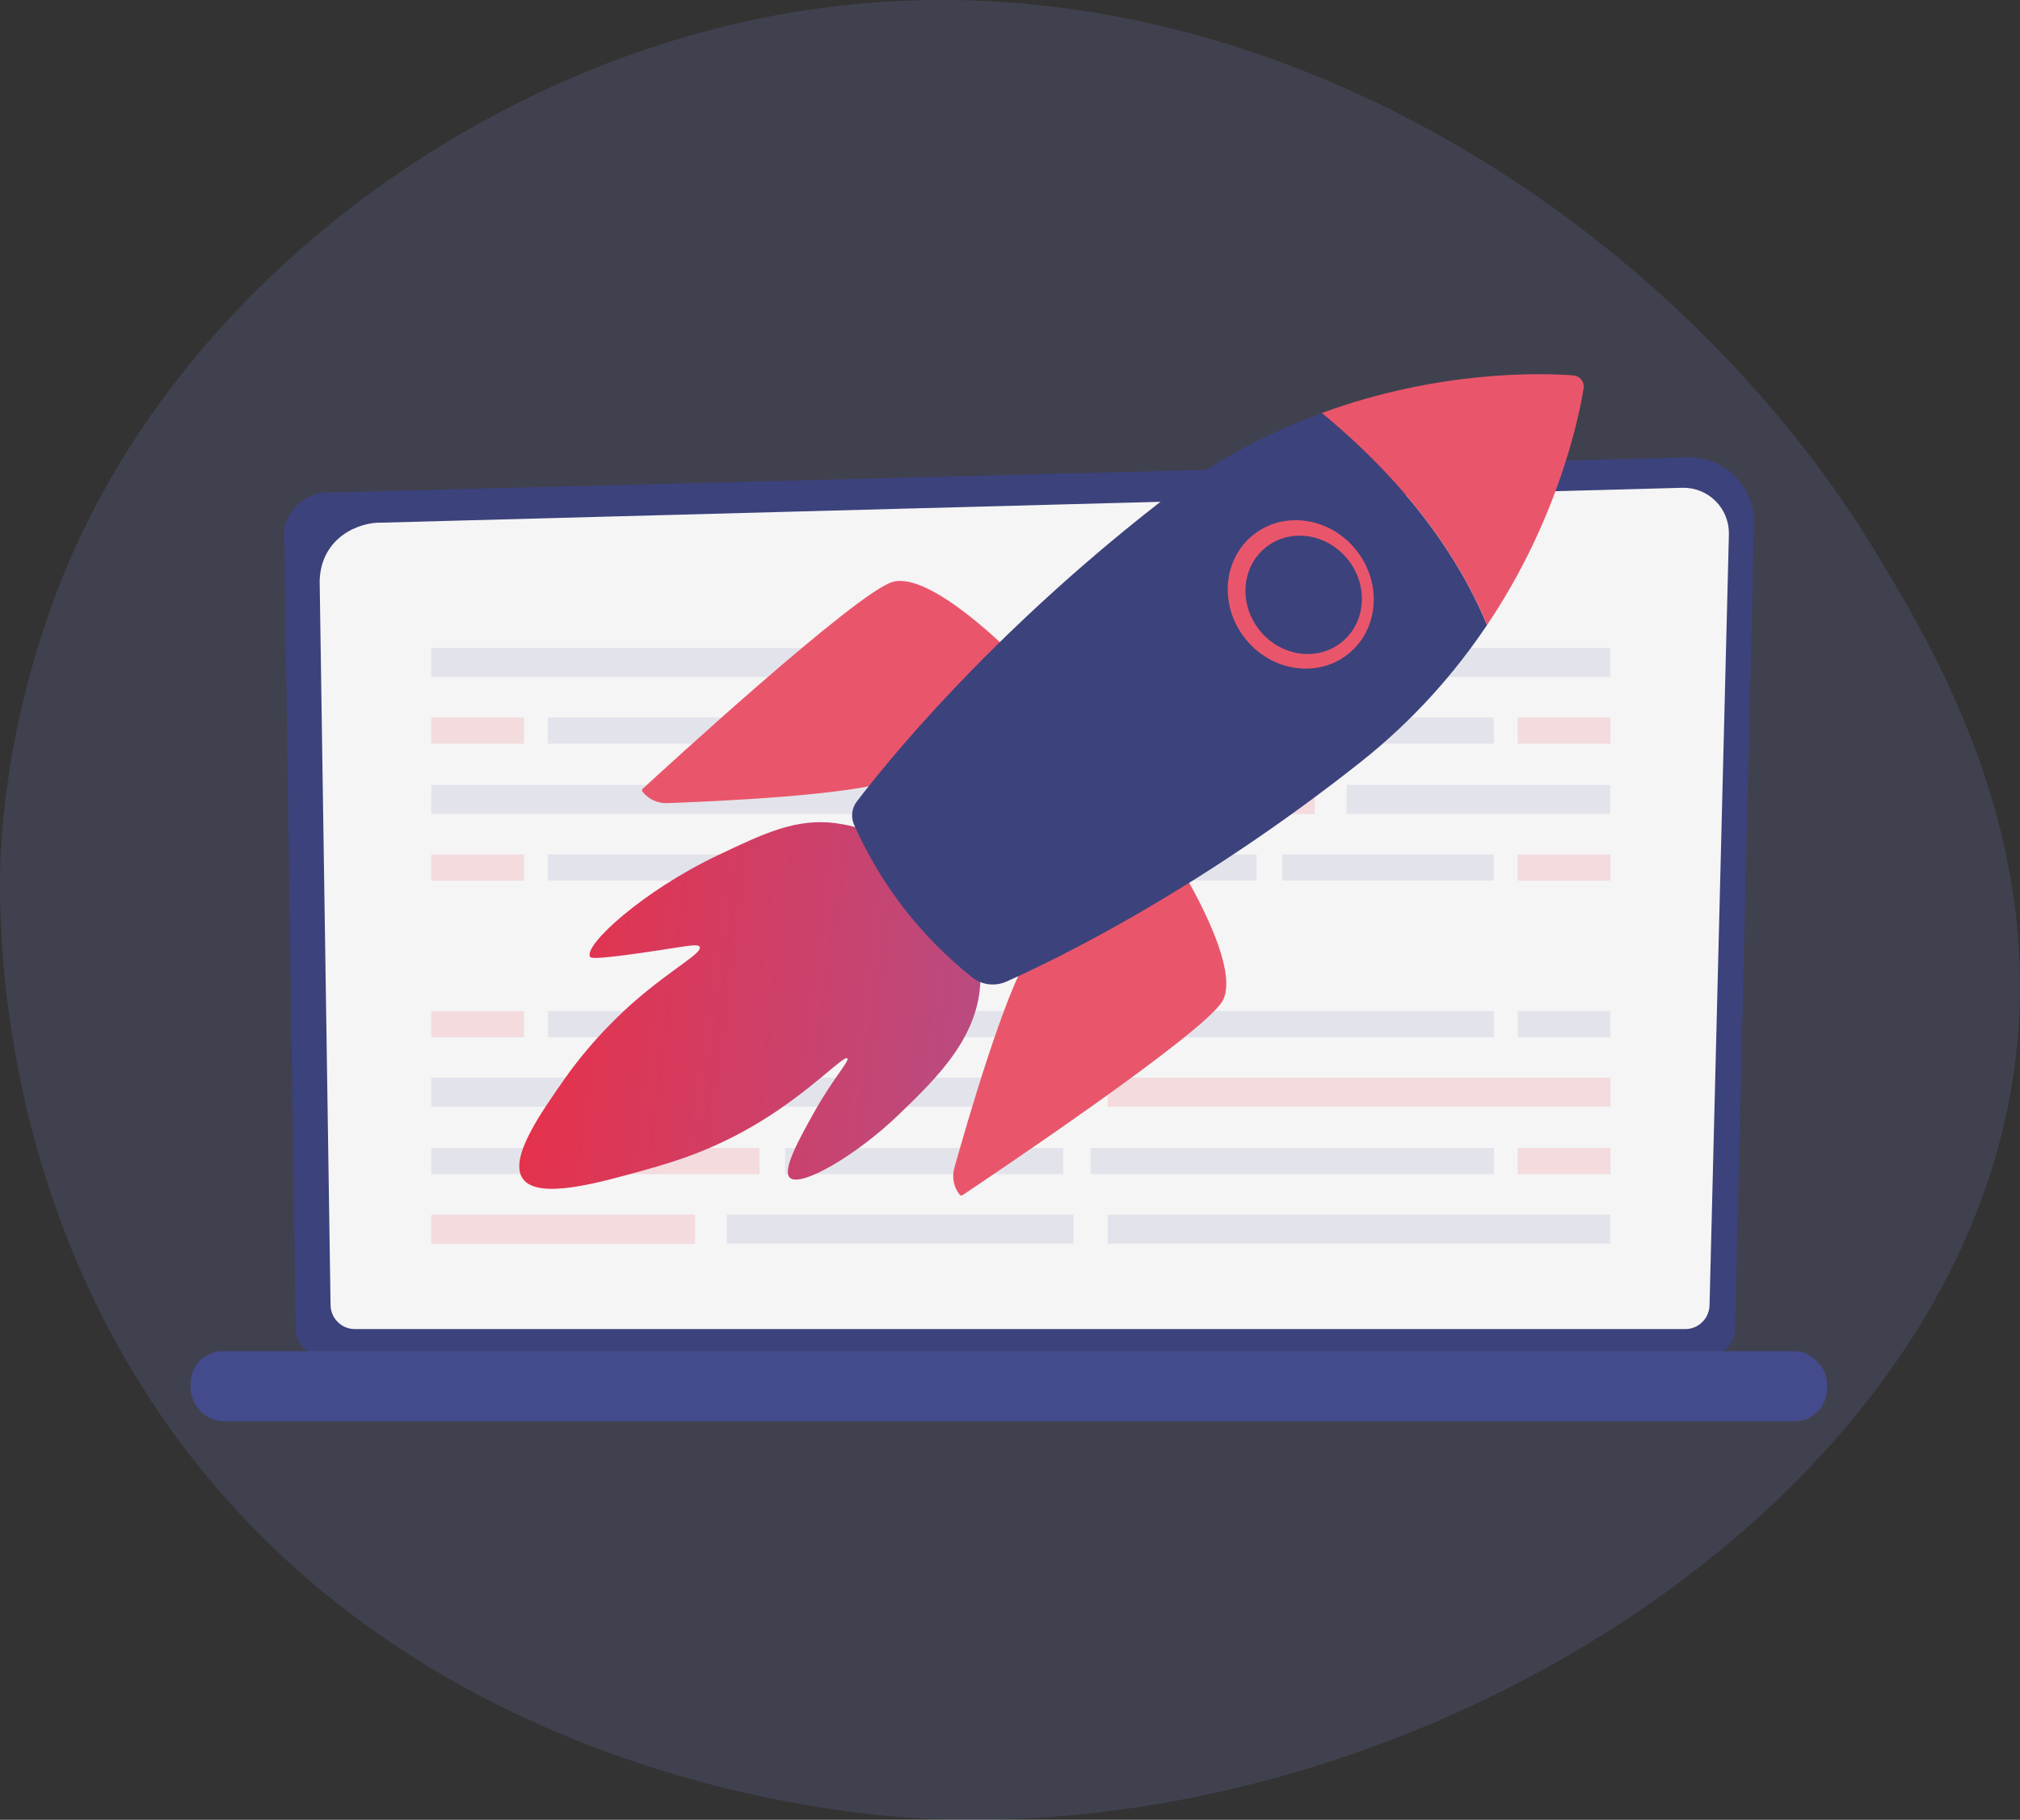 <svg xmlns="http://www.w3.org/2000/svg" xmlns:xlink="http://www.w3.org/1999/xlink" id="Capa_2" data-name="Capa 2" viewBox="0 0 346.61 312.33"><rect x="0" y="0" width="346.61" height="312.33" fill="#333333" stroke="none"/><defs><style>      .cls-1 {        fill: #3c427c;      }      .cls-1, .cls-2, .cls-3, .cls-4, .cls-5, .cls-6, .cls-7, .cls-8 {        stroke-width: 0px;      }      .cls-2 {        fill: #f5f5f5;      }      .cls-3 {        opacity: .1;      }      .cls-3, .cls-4 {        fill: #444b8c;      }      .cls-5 {        fill: url(#Degradado_sin_nombre_11);      }      .cls-6 {        fill: #e9566b;      }      .cls-7 {        fill: #ed7384;      }      .cls-7, .cls-8 {        opacity: .2;      }      .cls-8 {        fill: #757cbd;      }    </style><linearGradient id="Degradado_sin_nombre_11" data-name="Degradado sin nombre 11" x1="102.56" y1="138.89" x2="177.11" y2="138.89" gradientTransform="translate(9.06 18.49) rotate(7.35)" gradientUnits="userSpaceOnUse"><stop offset="0" stop-color="#e5324c"></stop><stop offset="1" stop-color="#ba4b80"></stop></linearGradient></defs><g id="Capa_1-2" data-name="Capa 1"><path class="cls-8" d="m127.36,3.81c81.62-18.39,159.28,32.65,194.59,91.11,9.64,15.96,29.04,48.08,23.77,87.91-10.12,76.5-105,134.43-189.33,129.16-10.86-.68-84.51-6.47-127.58-67.34C-2.72,200.1-.18,150.99.21,144.96c.49-7.61,2.23-24.89,10.2-45.09C29.14,52.42,76.36,15.31,127.36,3.81Z"></path><path class="cls-1" d="m297.69,228.16c0,2.42-1.98,4.4-4.4,4.4H55.14c-2.42,0-4.4-1.98-4.4-4.4l-1.98-136.85c0-2.42,2.85-7.14,8.08-6.79l232.74-6.02c3.04-.08,5.98,1.09,8.13,3.24,2.15,2.15,3.33,5.08,3.26,8.11l-3.27,138.31Z"></path><path class="cls-2" d="m293.34,223.94c0,2.29-1.87,4.17-4.17,4.17H60.89c-2.29,0-4.17-1.87-4.17-4.17l-1.87-124.24c.22-7.48,6.77-10.16,10.75-10l223.06-5.98c2.14-.06,4.2.77,5.71,2.27,1.51,1.51,2.34,3.57,2.29,5.71l-3.32,132.24Z"></path><rect class="cls-4" x="32.71" y="231.9" width="280.76" height="12.02" rx="5.51" ry="5.51" transform="translate(346.19 475.82) rotate(180)"></rect><rect class="cls-3" x="74" y="111.21" width="86.27" height="4.99"></rect><rect class="cls-3" x="166.12" y="111.21" width="59.48" height="4.99"></rect><rect class="cls-3" x="231.07" y="111.21" width="45.26" height="4.99"></rect><rect class="cls-3" x="94" y="123.14" width="69.22" height="4.5"></rect><rect class="cls-3" x="167.9" y="123.14" width="47.72" height="4.5"></rect><rect class="cls-3" x="220.01" y="123.14" width="36.31" height="4.5"></rect><rect class="cls-7" x="74" y="123.14" width="15.91" height="4.5"></rect><rect class="cls-7" x="260.42" y="123.14" width="15.91" height="4.5"></rect><rect class="cls-3" x="74" y="134.71" width="86.27" height="4.99"></rect><rect class="cls-7" x="166.12" y="134.71" width="59.48" height="4.99"></rect><rect class="cls-3" x="231.07" y="134.71" width="45.26" height="4.99"></rect><rect class="cls-3" x="94" y="146.64" width="69.22" height="4.5"></rect><rect class="cls-3" x="167.9" y="146.64" width="47.72" height="4.5"></rect><rect class="cls-3" x="220.01" y="146.64" width="36.31" height="4.5"></rect><rect class="cls-7" x="74" y="146.64" width="15.91" height="4.5"></rect><rect class="cls-7" x="260.42" y="146.64" width="15.91" height="4.5"></rect><rect class="cls-3" x="190.06" y="208.47" width="86.27" height="4.99" transform="translate(466.39 421.93) rotate(180)"></rect><rect class="cls-3" x="124.74" y="208.47" width="59.48" height="4.99" transform="translate(308.95 421.93) rotate(180)"></rect><rect class="cls-7" x="74" y="208.47" width="45.26" height="4.99" transform="translate(193.26 421.93) rotate(180)"></rect><rect class="cls-3" x="187.12" y="197.03" width="69.22" height="4.5" transform="translate(443.46 398.55) rotate(180)"></rect><rect class="cls-3" x="134.72" y="197.03" width="47.72" height="4.5" transform="translate(317.15 398.55) rotate(180)"></rect><rect class="cls-7" x="94.01" y="197.03" width="36.31" height="4.5" transform="translate(224.33 398.55) rotate(180)"></rect><rect class="cls-7" x="260.42" y="197.03" width="15.91" height="4.5" transform="translate(536.75 398.55) rotate(180)"></rect><rect class="cls-3" x="74" y="197.03" width="15.91" height="4.5" transform="translate(163.91 398.55) rotate(180)"></rect><rect class="cls-7" x="190.06" y="184.97" width="86.27" height="4.99" transform="translate(466.39 374.92) rotate(180)"></rect><rect class="cls-3" x="124.74" y="184.97" width="59.48" height="4.99" transform="translate(308.95 374.92) rotate(180)"></rect><rect class="cls-3" x="74" y="184.97" width="45.26" height="4.99" transform="translate(193.26 374.92) rotate(180)"></rect><rect class="cls-3" x="187.12" y="173.52" width="69.22" height="4.5" transform="translate(443.46 351.55) rotate(180)"></rect><rect class="cls-3" x="134.72" y="173.52" width="47.72" height="4.5" transform="translate(317.15 351.55) rotate(180)"></rect><rect class="cls-3" x="94.01" y="173.52" width="36.31" height="4.5" transform="translate(224.33 351.55) rotate(180)"></rect><rect class="cls-3" x="260.42" y="173.52" width="15.91" height="4.5" transform="translate(536.75 351.55) rotate(180)"></rect><rect class="cls-7" x="74" y="173.52" width="15.91" height="4.5" transform="translate(163.91 351.55) rotate(180)"></rect><g><path class="cls-5" d="m143.45,141.28c-6.87-.86-12.12,1.63-20.4,5.57-12.63,6-22.93,15.37-21.81,17.35.12.22.49.53,8.7-.64,7.57-1.08,9.81-1.71,10.12-1.04.49,1.05-4.61,3.66-10.97,9.16-1.61,1.39-7.16,6.31-12.09,13.32-4.24,6.03-9.7,13.79-7.32,17.26,2.56,3.73,12.95.8,21.37-1.57,4.33-1.22,11.21-3.21,19.22-8.07,9.02-5.47,14.51-11.57,15.12-10.97.43.42-2.42,3.4-5.69,9.25-2.46,4.39-5.52,9.86-4.19,11.21,1.79,1.8,11.44-3.81,18.61-10.72,6.82-6.56,14.46-13.92,14.11-24.41-.43-12.88-12.68-24.17-24.77-25.68Z"></path><g><path class="cls-6" d="m173.73,112.3s-14.03-14.32-20.56-12.43c-6.21,1.79-39.63,32.51-42.88,35.5-.15.13-.16.35-.04.51h0c1.02,1.29,2.58,2.02,4.22,1.96,7.93-.28,31.59-1.32,38.65-3.93,8.52-3.15,20.61-21.61,20.61-21.61Z"></path><path class="cls-6" d="m202.53,148.91s10.6,17.01,7.23,22.91c-3.21,5.61-40.93,30.85-44.6,33.3-.17.11-.38.07-.5-.09h0c-1.02-1.29-1.35-2.98-.91-4.56,2.14-7.64,8.73-30.39,12.93-36.63,5.07-7.54,25.85-14.93,25.85-14.93Z"></path><path class="cls-1" d="m226.82,70.88c-9.15,3.35-18.86,8.33-28.27,15.69-29.21,22.84-46.73,44.68-51.55,51.02-.87,1.15-1.03,2.68-.44,3.99,4.64,10.36,11.39,19.07,20.24,26.15,1.66,1.33,3.94,1.61,5.89.74,8.45-3.77,32.86-15.6,60.69-37.61,9.3-7.35,16.38-15.54,21.78-23.59-7.32-17.62-20.49-29.87-28.35-36.39Z"></path><path class="cls-6" d="m255.17,107.27c11.93-17.77,15.61-34.83,16.56-40.59.19-1.13-.63-2.16-1.77-2.25-5.8-.43-23.15-.87-43.14,6.45,7.86,6.51,21.02,18.77,28.35,36.39Z"></path><g><ellipse class="cls-6" cx="223.19" cy="102" rx="12.18" ry="13.07" transform="translate(-15.3 159.8) rotate(-38.18)"></ellipse><ellipse class="cls-1" cx="223.69" cy="102.08" rx="9.71" ry="10.42" transform="translate(-15.24 160.12) rotate(-38.18)"></ellipse></g></g></g></g></svg>